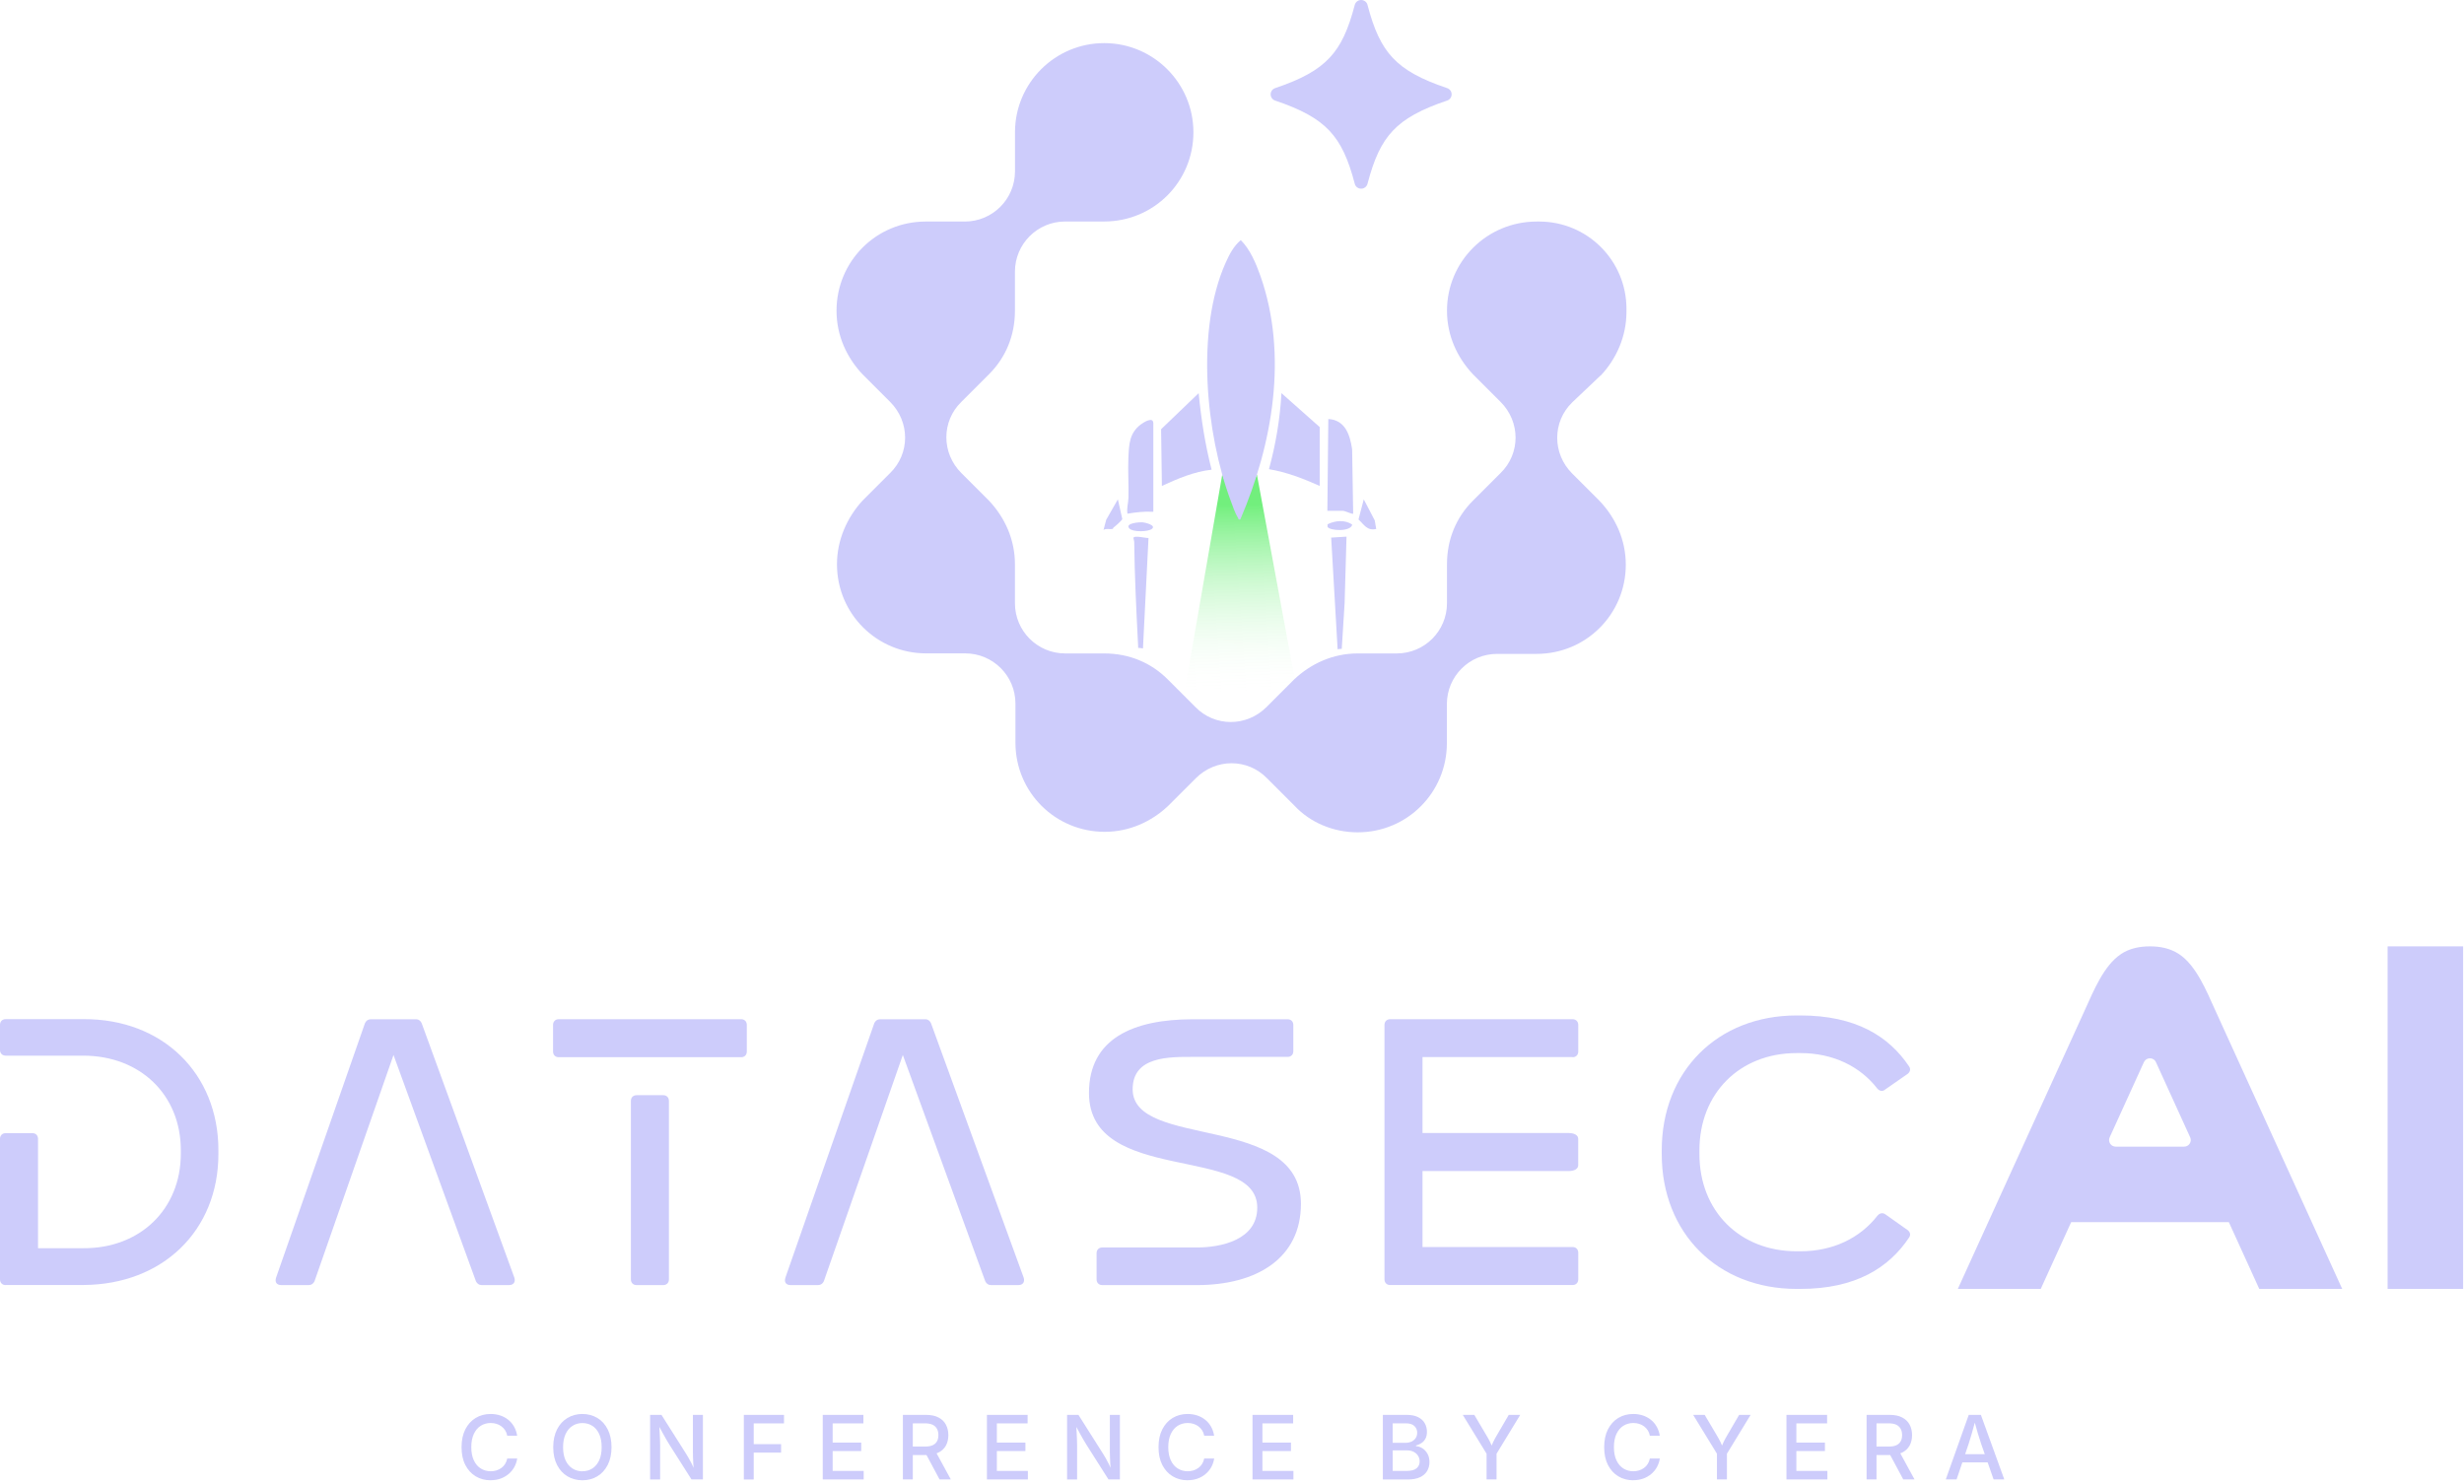 <svg width="440" height="265" viewBox="0 0 440 265" fill="none" xmlns="http://www.w3.org/2000/svg">
<g clip-path="url(#clip0_5716_29617)">
<path d="M87.61 264.39C86.61 264.39 85.72 264.15 84.94 263.68C84.16 263.21 83.54 262.53 83.09 261.65C82.64 260.77 82.42 259.71 82.42 258.48C82.42 257.25 82.64 256.19 83.09 255.3C83.54 254.42 84.15 253.74 84.94 253.26C85.72 252.79 86.61 252.55 87.61 252.55C88.22 252.55 88.79 252.64 89.32 252.81C89.85 252.99 90.33 253.24 90.75 253.58C91.17 253.91 91.52 254.32 91.79 254.8C92.07 255.28 92.25 255.82 92.35 256.43H90.58C90.51 256.06 90.38 255.74 90.2 255.46C90.02 255.18 89.79 254.94 89.53 254.75C89.27 254.55 88.97 254.41 88.65 254.31C88.33 254.21 87.98 254.16 87.62 254.16C86.96 254.16 86.37 254.33 85.84 254.66C85.32 254.99 84.91 255.48 84.61 256.12C84.31 256.76 84.16 257.55 84.16 258.48C84.16 259.41 84.31 260.19 84.62 260.84C84.92 261.48 85.34 261.97 85.86 262.29C86.38 262.61 86.97 262.78 87.62 262.78C87.98 262.78 88.32 262.73 88.65 262.63C88.97 262.53 89.27 262.38 89.53 262.19C89.8 262 90.02 261.76 90.2 261.47C90.38 261.19 90.51 260.86 90.58 260.5H92.36C92.27 261.07 92.09 261.59 91.83 262.06C91.56 262.53 91.22 262.94 90.8 263.29C90.38 263.64 89.9 263.91 89.36 264.1C88.82 264.29 88.23 264.38 87.6 264.38L87.61 264.39Z" fill="#CDCCFB"/>
<path d="M104 264.39C103 264.39 102.11 264.15 101.33 263.68C100.54 263.21 99.92 262.53 99.47 261.65C99.02 260.77 98.79 259.71 98.79 258.48C98.79 257.25 99.02 256.19 99.47 255.3C99.92 254.42 100.54 253.74 101.33 253.26C102.12 252.79 103.01 252.55 104 252.55C104.99 252.55 105.88 252.79 106.67 253.26C107.46 253.73 108.07 254.41 108.52 255.3C108.97 256.18 109.2 257.24 109.2 258.48C109.2 259.72 108.97 260.76 108.52 261.65C108.07 262.53 107.45 263.21 106.67 263.68C105.89 264.15 105 264.39 104 264.39ZM104 262.78C104.66 262.78 105.24 262.62 105.76 262.29C106.28 261.96 106.69 261.48 106.99 260.84C107.29 260.2 107.44 259.41 107.44 258.48C107.44 257.55 107.29 256.75 106.99 256.11C106.69 255.47 106.28 254.98 105.76 254.66C105.24 254.33 104.66 254.17 104 254.17C103.34 254.17 102.75 254.34 102.23 254.67C101.71 255 101.3 255.49 101 256.13C100.7 256.77 100.55 257.56 100.55 258.49C100.55 259.42 100.7 260.2 101 260.84C101.3 261.48 101.71 261.96 102.23 262.29C102.75 262.62 103.34 262.79 104 262.79V262.78Z" fill="#CDCCFB"/>
<path d="M116.09 264.24V252.71H118.12L122.46 259.57C122.6 259.8 122.77 260.07 122.95 260.38C123.13 260.7 123.32 261.05 123.52 261.44C123.72 261.83 123.92 262.26 124.12 262.73H123.9C123.85 262.29 123.82 261.86 123.8 261.43C123.78 261 123.76 260.6 123.75 260.22C123.74 259.84 123.73 259.53 123.73 259.27V252.71H125.52V264.24H123.48L119.59 258.11C119.38 257.77 119.18 257.44 118.98 257.1C118.78 256.76 118.56 256.37 118.32 255.92C118.08 255.47 117.79 254.93 117.44 254.29H117.72C117.75 254.86 117.77 255.39 117.8 255.88C117.83 256.37 117.85 256.81 117.86 257.19C117.87 257.57 117.88 257.87 117.88 258.1V264.25H116.09V264.24Z" fill="#CDCCFB"/>
<path d="M132.83 264.24V252.71H140V254.23H134.59V257.94H139.48V259.45H134.59V264.25H132.83V264.24Z" fill="#CDCCFB"/>
<path d="M146.92 264.24V252.71H154.18V254.23H148.69V257.66H153.79V259.17H148.69V262.72H154.23V264.24H146.93H146.92Z" fill="#CDCCFB"/>
<path d="M161.23 264.24V252.71H165.36C166.25 252.71 166.99 252.86 167.58 253.17C168.17 253.48 168.62 253.9 168.91 254.45C169.2 255 169.35 255.62 169.35 256.33C169.35 257.04 169.2 257.66 168.91 258.2C168.61 258.73 168.17 259.15 167.58 259.44C166.99 259.73 166.24 259.88 165.35 259.88H162.25V258.37H165.18C165.75 258.37 166.2 258.29 166.55 258.13C166.9 257.97 167.15 257.73 167.32 257.43C167.49 257.13 167.57 256.76 167.57 256.33C167.57 255.9 167.49 255.52 167.32 255.21C167.15 254.9 166.9 254.65 166.55 254.48C166.2 254.31 165.74 254.22 165.17 254.22H163V264.24H161.24H161.23ZM167.78 264.24L164.99 259.03H166.95L169.79 264.24H167.79H167.78Z" fill="#CDCCFB"/>
<path d="M176.24 264.24V252.71H183.5V254.23H178.01V257.66H183.11V259.17H178.01V262.72H183.55V264.24H176.25H176.24Z" fill="#CDCCFB"/>
<path d="M190.55 264.24V252.71H192.58L196.92 259.57C197.06 259.8 197.23 260.07 197.41 260.38C197.59 260.7 197.78 261.05 197.98 261.44C198.18 261.83 198.38 262.26 198.58 262.73H198.36C198.31 262.29 198.28 261.86 198.26 261.43C198.24 261 198.22 260.6 198.21 260.22C198.2 259.84 198.19 259.53 198.19 259.27V252.71H199.98V264.24H197.94L194.05 258.11C193.84 257.77 193.64 257.44 193.44 257.1C193.24 256.76 193.02 256.37 192.78 255.92C192.54 255.47 192.25 254.93 191.9 254.29H192.18C192.21 254.86 192.23 255.39 192.26 255.88C192.29 256.37 192.31 256.81 192.32 257.19C192.33 257.57 192.34 257.87 192.34 258.1V264.25H190.55V264.24Z" fill="#CDCCFB"/>
<path d="M212.07 264.39C211.07 264.39 210.18 264.15 209.4 263.68C208.62 263.21 208 262.53 207.55 261.65C207.1 260.77 206.88 259.71 206.88 258.48C206.88 257.25 207.1 256.19 207.55 255.3C208 254.42 208.61 253.74 209.4 253.26C210.18 252.79 211.07 252.55 212.07 252.55C212.68 252.55 213.25 252.64 213.78 252.81C214.31 252.99 214.79 253.24 215.21 253.58C215.63 253.91 215.98 254.32 216.25 254.8C216.53 255.28 216.71 255.82 216.81 256.43H215.04C214.97 256.06 214.84 255.74 214.66 255.46C214.48 255.18 214.25 254.94 213.99 254.75C213.73 254.55 213.43 254.41 213.11 254.31C212.79 254.21 212.44 254.16 212.08 254.16C211.42 254.16 210.83 254.33 210.3 254.66C209.78 254.99 209.37 255.48 209.07 256.12C208.77 256.76 208.62 257.55 208.62 258.48C208.62 259.41 208.77 260.19 209.08 260.84C209.38 261.48 209.8 261.97 210.32 262.29C210.84 262.61 211.43 262.78 212.08 262.78C212.44 262.78 212.78 262.73 213.11 262.63C213.43 262.53 213.73 262.38 213.99 262.19C214.26 262 214.48 261.76 214.66 261.47C214.84 261.19 214.97 260.86 215.04 260.5H216.82C216.73 261.07 216.55 261.59 216.29 262.06C216.02 262.53 215.68 262.94 215.26 263.29C214.84 263.64 214.36 263.91 213.82 264.1C213.28 264.29 212.69 264.38 212.06 264.38L212.07 264.39Z" fill="#CDCCFB"/>
<path d="M223.66 264.24V252.71H230.92V254.23H225.43V257.66H230.53V259.17H225.43V262.72H230.97V264.24H223.67H223.66Z" fill="#CDCCFB"/>
<path d="M246.94 264.24V252.71H251.19C252.01 252.71 252.69 252.84 253.22 253.11C253.76 253.38 254.16 253.74 254.42 254.2C254.68 254.66 254.81 255.17 254.81 255.74C254.81 256.22 254.72 256.62 254.55 256.95C254.37 257.28 254.14 257.54 253.84 257.74C253.54 257.94 253.22 258.08 252.86 258.18V258.3C253.25 258.32 253.62 258.44 253.99 258.67C254.36 258.9 254.66 259.22 254.9 259.64C255.14 260.06 255.26 260.56 255.26 261.15C255.26 261.74 255.12 262.26 254.85 262.73C254.57 263.2 254.15 263.57 253.58 263.84C253.01 264.11 252.27 264.25 251.38 264.25H246.95L246.94 264.24ZM248.7 257.7H251.01C251.4 257.7 251.75 257.62 252.06 257.48C252.37 257.33 252.62 257.12 252.8 256.85C252.98 256.58 253.07 256.26 253.07 255.89C253.07 255.42 252.9 255.02 252.57 254.7C252.24 254.38 251.73 254.22 251.05 254.22H248.69V257.7H248.7ZM248.7 262.72H251.19C252.01 262.72 252.61 262.56 252.97 262.24C253.33 261.92 253.51 261.52 253.51 261.05C253.51 260.68 253.42 260.34 253.24 260.04C253.06 259.74 252.8 259.5 252.46 259.32C252.12 259.14 251.73 259.05 251.26 259.05H248.7V262.71V262.72Z" fill="#CDCCFB"/>
<path d="M265.46 264.24V259.65L261.21 252.71H263.27L265.44 256.38C265.68 256.78 265.9 257.17 266.08 257.54C266.26 257.91 266.45 258.37 266.65 258.92H266.09C266.29 258.36 266.48 257.9 266.66 257.52C266.84 257.15 267.05 256.77 267.28 256.38L269.42 252.71H271.47L267.24 259.65V264.24H265.48H265.46Z" fill="#CDCCFB"/>
<path d="M291.65 264.39C290.65 264.39 289.76 264.15 288.98 263.68C288.2 263.21 287.58 262.53 287.13 261.65C286.68 260.77 286.46 259.71 286.46 258.48C286.46 257.25 286.68 256.19 287.13 255.3C287.58 254.42 288.19 253.74 288.98 253.26C289.76 252.79 290.65 252.55 291.65 252.55C292.26 252.55 292.83 252.64 293.36 252.81C293.89 252.99 294.37 253.24 294.79 253.58C295.21 253.91 295.56 254.32 295.83 254.8C296.11 255.28 296.29 255.82 296.39 256.43H294.62C294.55 256.06 294.42 255.74 294.24 255.46C294.06 255.18 293.83 254.94 293.57 254.75C293.31 254.55 293.01 254.41 292.69 254.31C292.37 254.21 292.02 254.16 291.66 254.16C291 254.16 290.41 254.33 289.88 254.66C289.36 254.99 288.95 255.48 288.65 256.12C288.35 256.76 288.2 257.55 288.2 258.48C288.2 259.41 288.35 260.19 288.66 260.84C288.96 261.48 289.38 261.97 289.9 262.29C290.42 262.61 291.01 262.78 291.66 262.78C292.02 262.78 292.36 262.73 292.69 262.63C293.01 262.53 293.31 262.38 293.57 262.19C293.84 262 294.06 261.76 294.24 261.47C294.42 261.19 294.55 260.86 294.62 260.5H296.4C296.31 261.07 296.13 261.59 295.87 262.06C295.6 262.53 295.26 262.94 294.84 263.29C294.42 263.64 293.94 263.91 293.4 264.1C292.86 264.29 292.27 264.38 291.64 264.38L291.65 264.39Z" fill="#CDCCFB"/>
<path d="M306.6 264.24V259.65L302.35 252.71H304.41L306.58 256.38C306.82 256.78 307.04 257.17 307.22 257.54C307.4 257.91 307.59 258.37 307.79 258.92H307.23C307.43 258.36 307.62 257.9 307.8 257.52C307.98 257.15 308.19 256.77 308.42 256.38L310.56 252.71H312.61L308.38 259.65V264.24H306.62H306.6Z" fill="#CDCCFB"/>
<path d="M319.01 264.24V252.71H326.27V254.23H320.78V257.66H325.88V259.17H320.78V262.72H326.32V264.24H319.02H319.01Z" fill="#CDCCFB"/>
<path d="M333.32 264.24V252.71H337.45C338.34 252.71 339.08 252.86 339.67 253.17C340.26 253.48 340.71 253.9 341 254.45C341.29 255 341.44 255.62 341.44 256.33C341.44 257.04 341.29 257.66 341 258.2C340.7 258.73 340.26 259.15 339.67 259.44C339.08 259.73 338.33 259.88 337.44 259.88H334.34V258.37H337.27C337.84 258.37 338.29 258.29 338.64 258.13C338.99 257.97 339.24 257.73 339.41 257.43C339.58 257.13 339.66 256.76 339.66 256.33C339.66 255.9 339.58 255.52 339.41 255.21C339.24 254.9 338.99 254.65 338.64 254.48C338.29 254.31 337.83 254.22 337.26 254.22H335.09V264.24H333.33H333.32ZM339.87 264.24L337.08 259.03H339.04L341.88 264.24H339.88H339.87Z" fill="#CDCCFB"/>
<path d="M347.46 264.24L351.56 252.71H353.73L357.91 264.24H356L353.76 257.83C353.58 257.31 353.39 256.7 353.18 255.99C352.97 255.28 352.73 254.44 352.46 253.45H352.82C352.56 254.45 352.32 255.31 352.11 256.02C351.9 256.73 351.72 257.34 351.56 257.83L349.39 264.24H347.48H347.46ZM349.68 261.2V259.73H355.68V261.2H349.68Z" fill="#CDCCFB"/>
<path d="M232.84 130.16H210.39L218.26 84.75L221.25 92.06L224.45 84.75L232.84 130.16Z" fill="url(#paint0_linear_5716_29617)"/>
<path d="M285.83 67.09C288.62 64.13 290.44 60.12 290.44 55.68V55.16C290.44 46.54 283.47 39.57 274.85 39.57H274.41C265.53 39.57 258.39 46.71 258.39 55.5C258.39 59.94 260.22 63.86 263 66.82L267.96 71.78C271.53 75.35 271.53 81.01 267.96 84.49L263 89.45C260.04 92.41 258.39 96.33 258.39 100.77V107.74C258.39 112.7 254.38 116.71 249.42 116.71H242.45C238.01 116.71 234.09 118.54 231.13 121.32L226.17 126.28C222.6 129.85 216.94 129.85 213.46 126.28L208.5 121.32C205.54 118.36 201.62 116.71 197.18 116.71H190.21C185.25 116.71 181.24 112.7 181.24 107.74V100.77C181.24 96.33 179.41 92.41 176.63 89.45L171.67 84.49C168.1 80.92 168.1 75.26 171.67 71.78L176.63 66.82C179.59 63.86 181.24 59.94 181.24 55.5V48.53C181.24 43.57 185.25 39.56 190.21 39.56H197.18C206.06 39.56 213.11 32.42 213.11 23.63C213.11 14.84 205.97 7.7 197.18 7.7C188.39 7.7 181.25 14.84 181.25 23.63V30.6C181.25 35.56 177.24 39.57 172.28 39.57H165.31C156.43 39.57 149.38 46.71 149.38 55.5C149.38 59.94 151.21 63.86 153.99 66.82L158.95 71.78C162.52 75.35 162.52 81.01 158.95 84.49L153.99 89.45C151.29 92.41 149.46 96.42 149.46 100.77C149.46 109.65 156.6 116.7 165.39 116.7H172.36C177.32 116.7 181.33 120.71 181.33 125.67V132.64C181.33 141.52 188.47 148.57 197.26 148.57C201.7 148.57 205.62 146.74 208.58 143.96L213.54 139C217.11 135.43 222.77 135.43 226.25 139L231.21 143.96C234 146.92 238.09 148.66 242.44 148.66C251.32 148.66 258.37 141.52 258.37 132.73V125.76C258.37 120.8 262.38 116.79 267.34 116.79H274.39C283.27 116.79 290.32 109.65 290.32 100.86C290.32 96.42 288.49 92.5 285.71 89.54L280.75 84.58C277.18 81.01 277.18 75.35 280.75 71.87L285.8 67.08L285.83 67.09Z" fill="#CDCCFB"/>
<path d="M240.11 107.73L240.45 95.85L237.71 96.02L238.86 115.96C239.09 115.92 239.34 115.89 239.6 115.89L240.11 107.72V107.73Z" fill="#CDCCFB"/>
<path d="M202.4 96.1C202.39 96.18 202.53 96.55 202.54 96.78C202.61 102.9 202.91 108.95 203.22 115.06C203.22 115.18 203.25 115.45 203.25 115.72C203.55 115.72 203.84 115.76 204.1 115.82L205.09 96.09C204.66 96.14 202.49 95.56 202.39 96.09L202.4 96.1Z" fill="#CDCCFB"/>
<path d="M235.66 86.79C232.75 85.49 229.77 84.33 226.6 83.8C227.81 79.37 228.58 74.82 228.83 70.22L235.66 76.28V86.79Z" fill="#CDCCFB"/>
<path d="M216.36 83.89C213.25 84.23 210.3 85.49 207.48 86.79L207.34 76.66L214.05 70.22C214.49 74.83 215.2 79.4 216.36 83.89Z" fill="#CDCCFB"/>
<path d="M205.94 91.41C204.38 91.32 202.86 91.49 201.33 91.75C201.17 90.81 201.48 89.82 201.51 88.94C201.58 86.55 201.39 84.14 201.5 81.75C201.61 79.36 201.66 77.35 203.74 75.79C204.26 75.4 205.95 74.36 205.95 75.6V91.4L205.94 91.41Z" fill="#CDCCFB"/>
<path d="M237.03 91.24L237.2 74.84C240.22 75.01 241.07 77.67 241.45 80.24L241.64 91.75C241.51 91.89 240.15 91.24 239.85 91.24H237.03Z" fill="#CDCCFB"/>
<path d="M198.84 94.22C198.78 94.26 198.78 94.45 198.65 94.48C198.16 94.58 197.56 94.33 197.06 94.65L197.54 92.83L199.62 89.19L200.41 92.7C200.38 92.92 199.12 94.04 198.84 94.22Z" fill="#CDCCFB"/>
<path d="M245.75 94.48C244.12 94.84 243.62 93.74 242.59 92.78L243.53 89.19L245.49 92.95L245.75 94.48Z" fill="#CDCCFB"/>
<path d="M205.73 94.44C205.07 95.02 202.28 95.06 201.67 94.39C200.8 93.43 203.5 93.23 204.13 93.3C204.54 93.35 206.45 93.8 205.73 94.44Z" fill="#CDCCFB"/>
<path d="M237.06 94.11V93.64C238.39 92.97 240.22 92.79 241.47 93.71C241.17 95.03 237.47 94.81 237.06 94.11Z" fill="#CDCCFB"/>
<path d="M221.48 92.77C221.08 92.86 221.21 92.72 221.1 92.55C220.57 91.72 220.12 90.39 219.77 89.44C215.29 77.4 213.52 58.94 218.84 46.99C219.51 45.48 220.28 43.96 221.57 42.89C223.25 44.55 224.29 47.07 225.08 49.29C230.04 63.4 227.25 79.37 221.49 92.77H221.48Z" fill="#CDCCFB"/>
<path fill-rule="evenodd" clip-rule="evenodd" d="M244.2 0.88C244.07 0.36 243.6 0 243.06 0C242.52 0 242.06 0.36 241.92 0.88C240.78 5.25 239.48 8.15 237.41 10.34C235.34 12.54 232.39 14.16 227.7 15.74C227.22 15.9 226.9 16.35 226.9 16.85C226.9 17.35 227.22 17.8 227.7 17.96C232.39 19.54 235.34 21.16 237.41 23.36C239.48 25.56 240.78 28.45 241.92 32.82C242.05 33.34 242.52 33.7 243.06 33.7C243.6 33.7 244.06 33.34 244.2 32.82C245.34 28.45 246.64 25.55 248.71 23.36C250.78 21.16 253.73 19.54 258.42 17.96C258.9 17.8 259.22 17.35 259.22 16.85C259.22 16.35 258.9 15.9 258.42 15.74C253.73 14.16 250.78 12.54 248.71 10.34C246.64 8.14 245.34 5.25 244.2 0.88Z" fill="#CDCCFB"/>
<path d="M1.02 229.53C0.41 229.53 0 229.12 0 228.51V203.41C0 202.8 0.41 202.39 1.02 202.39H5.77C6.38 202.39 6.79 202.8 6.79 203.41V222.94H14.86C25.03 223.01 32.29 215.95 32.29 206.05V205.44C32.29 195.54 25.03 188.55 14.86 188.55H1.02C0.41 188.55 0 188.14 0 187.53V183.05C0 182.44 0.41 182.03 1.02 182.03H14.92C29.03 181.96 39 191.73 39 205.43V206.11C39 219.81 29.03 229.44 14.92 229.51H1.02V229.53Z" fill="#CDCCFB"/>
<path d="M86.01 229.53C85.54 229.53 85.2 229.26 84.99 228.85L70.27 188.43L56.16 228.85C55.96 229.26 55.62 229.53 55.14 229.53H50.26C49.38 229.53 49.04 228.99 49.31 228.17L65.18 182.73C65.38 182.32 65.72 182.05 66.2 182.05H74.34C74.75 182.05 75.09 182.32 75.29 182.73L91.84 228.17C92.11 228.98 91.7 229.53 90.89 229.53H86.01Z" fill="#CDCCFB"/>
<path d="M99.78 188.83C99.17 188.83 98.76 188.42 98.76 187.81V183.06C98.76 182.45 99.17 182.04 99.78 182.04H132.34C132.95 182.04 133.36 182.45 133.36 183.06V187.81C133.36 188.42 132.95 188.83 132.34 188.83H99.78ZM113.68 229.53C113.07 229.53 112.66 229.12 112.66 228.51V196.63C112.66 196.02 113.07 195.61 113.68 195.61H118.43C119.04 195.61 119.45 196.02 119.45 196.63V228.51C119.45 229.12 119.04 229.53 118.43 229.53H113.68Z" fill="#CDCCFB"/>
<path d="M176.96 229.53C176.49 229.53 176.15 229.26 175.94 228.85L161.22 188.43L147.11 228.85C146.91 229.26 146.57 229.53 146.09 229.53H141.21C140.33 229.53 139.99 228.99 140.26 228.17L156.13 182.73C156.33 182.32 156.67 182.05 157.15 182.05H165.29C165.7 182.05 166.04 182.32 166.24 182.73L182.79 228.17C183.06 228.98 182.65 229.53 181.84 229.53H176.96Z" fill="#CDCCFB"/>
<path d="M195.82 228.51V223.83C195.82 223.22 196.23 222.81 196.84 222.81H213.73C217.94 222.81 224.51 221.52 224.51 215.69C224.51 204.36 194.46 211.76 194.46 195.21C194.46 185.51 202.33 182.05 213.04 182.05H229.93C230.54 182.05 230.95 182.46 230.95 183.07V187.75C230.95 188.36 230.54 188.77 229.93 188.77H213.04C208.83 188.77 202.26 188.63 202.26 194.54C202.26 205.32 232.31 198.68 232.31 215.02C232.31 224.72 224.44 229.53 213.73 229.53H196.84C196.23 229.53 195.82 229.12 195.82 228.51Z" fill="#CDCCFB"/>
<path d="M280.81 188.83C281.42 188.83 281.83 188.42 281.83 187.81V183.06C281.83 182.45 281.42 182.04 280.81 182.04H248.25C247.64 182.04 247.23 182.45 247.23 183.06V228.5C247.23 229.11 247.64 229.52 248.25 229.52H280.81C281.42 229.52 281.83 229.11 281.83 228.5V223.75C281.83 223.14 281.42 222.73 280.81 222.73H254.02V209.16H280.15C281.15 209.16 281.82 208.75 281.82 208.14V203.39C281.82 202.78 281.15 202.37 280.15 202.37H254.02V188.8H280.81V188.83Z" fill="#CDCCFB"/>
<path d="M320.82 230.21C306.71 230.21 296.74 220.24 296.74 206.13V205.45C296.74 191.34 306.71 181.37 320.82 181.37H321.5C331.4 181.37 337.3 185.1 340.9 190.46C341.24 190.93 341.1 191.48 340.63 191.82L336.63 194.6C336.16 195.01 335.61 194.87 335.21 194.4C332.16 190.47 327.34 188.09 321.51 188.09H320.83C310.66 188.09 303.47 195.28 303.47 205.45V206.13C303.47 216.3 310.66 223.49 320.83 223.49H321.51C327.34 223.49 332.16 221.12 335.28 217.11C335.69 216.64 336.23 216.57 336.7 216.91L340.63 219.69C341.1 220.03 341.24 220.57 340.9 221.05C337.31 226.41 331.4 230.21 321.5 230.21H320.82Z" fill="#CDCCFB"/>
<path d="M378.73 170.41C380.3 169.38 382.06 169.03 383.92 169.03C385.78 169.03 387.54 169.38 389.11 170.41C392.16 172.41 394.02 177 395.48 180.22L418.25 230.21H403.44L398.01 218.29H369.85L364.42 230.21H349.61L372.38 180.22C373.84 177.01 375.7 172.41 378.75 170.41H378.73ZM382.84 189.71L376.73 203.13C376.37 203.91 376.94 204.8 377.8 204.8H390.03C390.89 204.8 391.46 203.91 391.1 203.13L384.99 189.71C384.57 188.79 383.27 188.79 382.85 189.71H382.84Z" fill="#CDCCFB"/>
<path d="M439.84 169.03V230.21H426.36V169.03H439.84Z" fill="#CDCCFB"/>
</g>
<defs>
<linearGradient id="paint0_linear_5716_29617" x1="221.55" y1="123.76" x2="221.22" y2="90.08" gradientUnits="userSpaceOnUse">
<stop stop-color="white" stop-opacity="0"/>
<stop offset="1" stop-color="#72EF7D"/>
</linearGradient>
<clipPath id="clip0_5716_29617">
<rect width="439.84" height="264.39" fill="white"/>
</clipPath>
</defs>
</svg>
